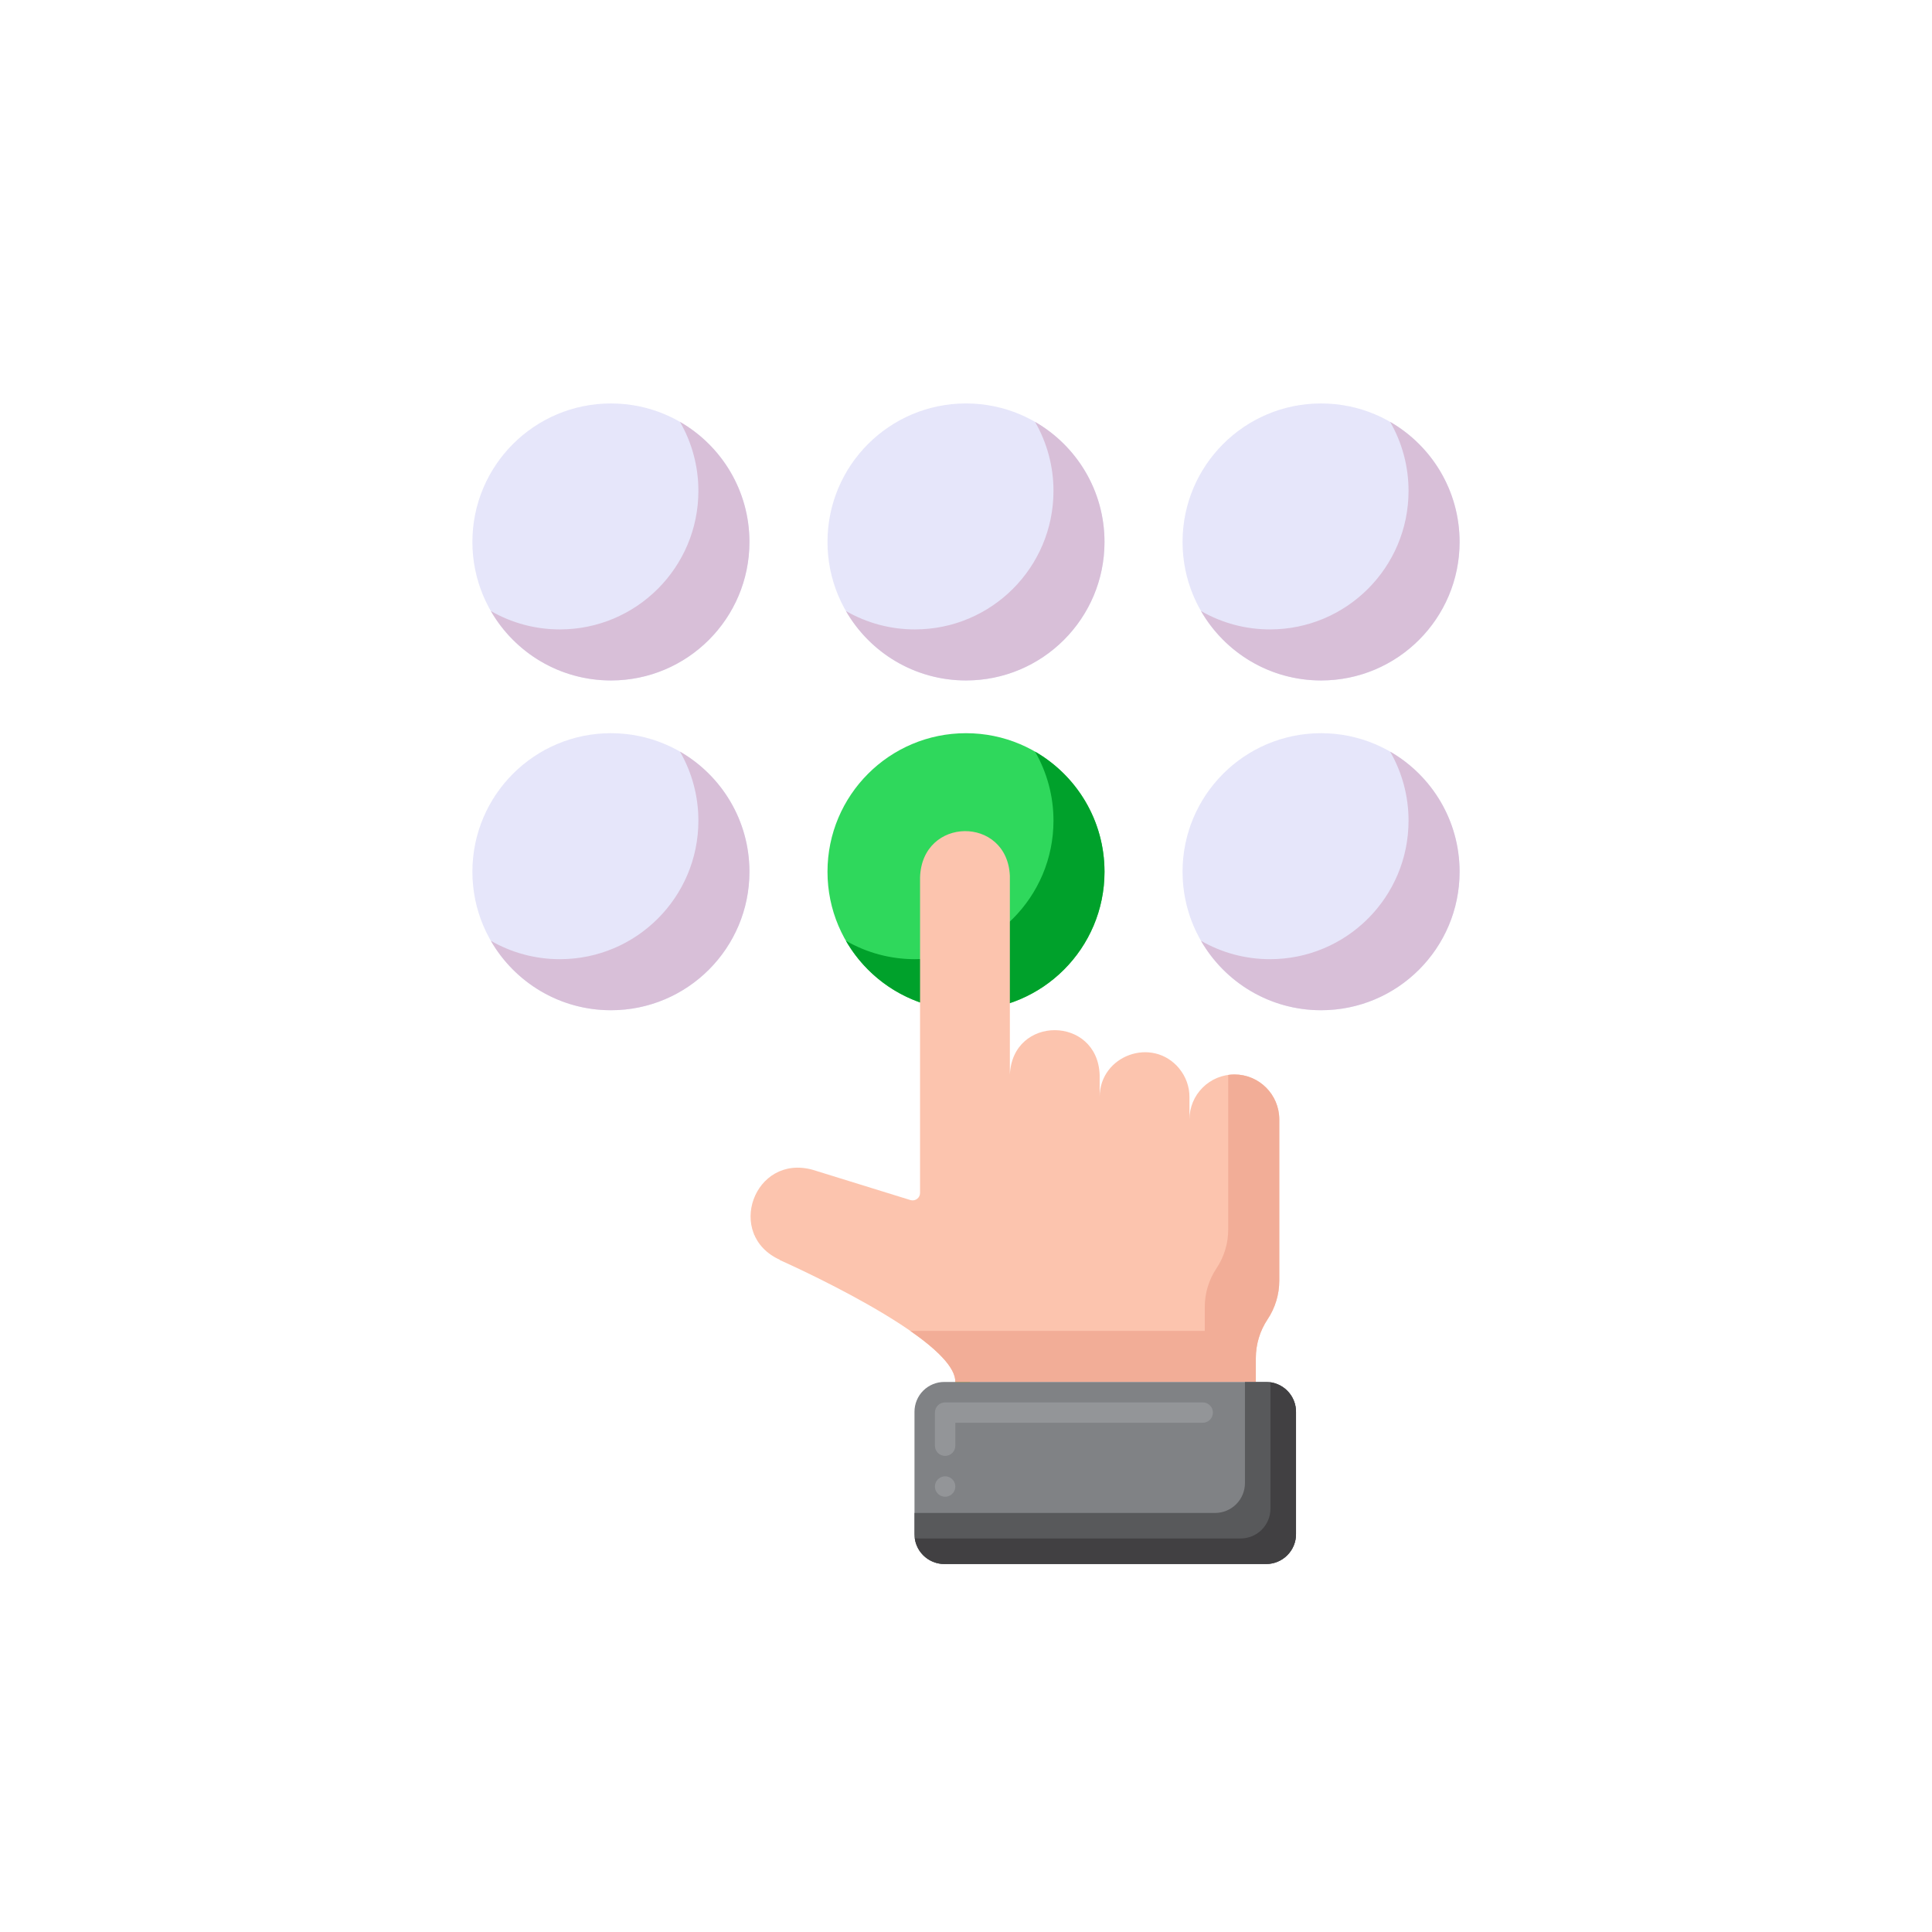 <svg width="68" height="68" viewBox="0 0 68 68" fill="none" xmlns="http://www.w3.org/2000/svg">
<g filter="url(#filter0_d_601_1582)">
<rect x="4" y="4" width="60" height="60" rx="10" fill="white"/>
</g>
<path d="M34 35.557C36.693 35.557 38.875 33.374 38.875 30.682C38.875 27.989 36.693 25.806 34 25.806C31.307 25.806 29.125 27.989 29.125 30.682C29.125 33.374 31.307 35.557 34 35.557Z" fill="#2FD85C"/>
<path d="M36.43 26.454C36.856 27.194 37.08 28.032 37.079 28.885C37.079 31.578 34.896 33.76 32.203 33.76C31.35 33.761 30.512 33.538 29.773 33.112C30.615 34.573 32.193 35.557 34 35.557C36.693 35.557 38.875 33.374 38.875 30.682C38.875 28.874 37.892 27.296 36.43 26.454Z" fill="#00A12B"/>
<path d="M46.497 35.557C49.19 35.557 51.373 33.374 51.373 30.682C51.373 27.989 49.19 25.806 46.497 25.806C43.805 25.806 41.622 27.989 41.622 30.682C41.622 33.374 43.805 35.557 46.497 35.557Z" fill="#E6E6FA"/>
<path d="M48.928 26.454C49.354 27.194 49.577 28.032 49.576 28.885C49.576 31.578 47.393 33.76 44.7 33.76C43.847 33.761 43.009 33.538 42.27 33.112C43.112 34.573 44.69 35.557 46.497 35.557C49.19 35.557 51.373 33.374 51.373 30.682C51.373 28.874 50.389 27.296 48.928 26.454Z" fill="#D8BFD8"/>
<path d="M21.503 35.557C24.195 35.557 26.378 33.374 26.378 30.682C26.378 27.989 24.195 25.806 21.503 25.806C18.81 25.806 16.627 27.989 16.627 30.682C16.627 33.374 18.81 35.557 21.503 35.557Z" fill="#E6E6FA"/>
<path d="M23.933 26.454C24.359 27.194 24.582 28.032 24.581 28.885C24.581 31.578 22.398 33.76 19.706 33.76C18.853 33.761 18.015 33.538 17.275 33.112C18.117 34.573 19.695 35.557 21.503 35.557C24.195 35.557 26.378 33.374 26.378 30.682C26.378 28.874 25.394 27.296 23.933 26.454Z" fill="#D8BFD8"/>
<path d="M34 23.95C36.693 23.95 38.875 21.767 38.875 19.075C38.875 16.382 36.693 14.2 34 14.2C31.307 14.2 29.125 16.382 29.125 19.075C29.125 21.767 31.307 23.95 34 23.95Z" fill="#E6E6FA"/>
<path d="M36.43 14.848C36.856 15.587 37.08 16.425 37.079 17.278C37.079 19.971 34.896 22.153 32.203 22.153C31.35 22.155 30.512 21.931 29.773 21.505C30.615 22.966 32.193 23.95 34 23.95C36.693 23.95 38.875 21.767 38.875 19.075C38.875 17.267 37.892 15.69 36.43 14.848Z" fill="#D8BFD8"/>
<path d="M46.497 23.95C49.19 23.95 51.373 21.767 51.373 19.075C51.373 16.382 49.19 14.2 46.497 14.2C43.805 14.2 41.622 16.382 41.622 19.075C41.622 21.767 43.805 23.95 46.497 23.95Z" fill="#E6E6FA"/>
<path d="M48.928 14.848C49.354 15.587 49.577 16.425 49.576 17.278C49.576 19.971 47.393 22.153 44.7 22.153C43.847 22.155 43.009 21.931 42.27 21.505C43.112 22.966 44.69 23.95 46.497 23.95C49.19 23.95 51.373 21.767 51.373 19.075C51.373 17.267 50.389 15.69 48.928 14.848Z" fill="#D8BFD8"/>
<path d="M21.503 23.95C24.195 23.95 26.378 21.767 26.378 19.075C26.378 16.382 24.195 14.2 21.503 14.2C18.81 14.2 16.627 16.382 16.627 19.075C16.627 21.767 18.81 23.95 21.503 23.95Z" fill="#E6E6FA"/>
<path d="M23.933 14.848C24.359 15.587 24.582 16.425 24.581 17.278C24.581 19.971 22.398 22.153 19.706 22.153C18.853 22.155 18.015 21.931 17.275 21.505C18.117 22.966 19.695 23.95 21.503 23.95C24.195 23.95 26.378 21.767 26.378 19.075C26.378 17.267 25.394 15.69 23.933 14.848Z" fill="#D8BFD8"/>
<path d="M43.447 37.818C43.239 37.818 43.033 37.859 42.841 37.938C42.649 38.018 42.475 38.134 42.328 38.281C42.181 38.428 42.064 38.602 41.985 38.794C41.906 38.986 41.865 39.192 41.865 39.4V38.614C41.866 38.247 41.738 37.891 41.504 37.609V37.606C40.565 36.473 38.706 37.14 38.704 38.614V37.829C38.625 35.745 35.632 35.725 35.544 37.829V30.824C35.447 28.709 32.451 28.731 32.383 30.88V41.988C32.383 42.164 32.212 42.29 32.043 42.238L28.604 41.173C26.539 40.601 25.507 43.465 27.454 44.344L27.444 44.349C27.444 44.349 33.658 47.094 33.624 48.641H44.201V47.803C44.201 47.319 44.342 46.845 44.612 46.439C44.882 46.035 45.026 45.56 45.026 45.075V39.4C45.026 38.525 44.319 37.818 43.447 37.818Z" fill="#FCC4AE"/>
<path d="M43.447 37.818C43.373 37.818 43.3 37.825 43.229 37.835V43.278C43.229 43.765 43.085 44.239 42.815 44.642C42.546 45.047 42.403 45.521 42.404 46.007V46.844H32.041C32.953 47.479 33.635 48.127 33.624 48.641H44.201V47.803C44.201 47.319 44.342 46.845 44.612 46.439C44.882 46.035 45.026 45.56 45.026 45.075V39.4C45.026 38.525 44.319 37.818 43.447 37.818Z" fill="#F2AD97"/>
<path d="M26.556 43.46C26.55 43.457 26.545 43.454 26.54 43.452L26.546 43.465L26.556 43.46Z" fill="#F79219"/>
<path d="M34.145 48.64H33.623C33.607 49.371 33.867 49.114 34.145 48.64Z" fill="#F7CB15"/>
<path d="M45.615 49.69V53.997C45.615 54.276 45.504 54.543 45.307 54.74C45.11 54.937 44.843 55.047 44.564 55.047H33.237C32.958 55.047 32.691 54.937 32.494 54.74C32.297 54.543 32.187 54.276 32.187 53.997V49.69C32.187 49.412 32.297 49.144 32.494 48.947C32.691 48.75 32.958 48.64 33.237 48.64H44.564C44.843 48.64 45.11 48.751 45.307 48.947C45.504 49.145 45.615 49.412 45.615 49.69Z" fill="#808285"/>
<path d="M33.265 52.68C33.194 52.68 33.125 52.659 33.066 52.62C33.007 52.58 32.961 52.524 32.933 52.458C32.906 52.393 32.899 52.321 32.913 52.251C32.927 52.181 32.961 52.117 33.011 52.067C33.062 52.017 33.126 51.983 33.195 51.969C33.265 51.955 33.337 51.962 33.403 51.989C33.468 52.016 33.524 52.062 33.564 52.121C33.603 52.18 33.624 52.25 33.624 52.321C33.624 52.416 33.587 52.508 33.519 52.575C33.452 52.642 33.36 52.68 33.265 52.68ZM33.265 51.243C33.067 51.243 32.906 51.083 32.906 50.883V49.717C32.906 49.622 32.944 49.531 33.011 49.464C33.079 49.397 33.17 49.359 33.265 49.36H42.332C42.53 49.36 42.691 49.52 42.691 49.717C42.691 49.812 42.654 49.904 42.586 49.971C42.519 50.039 42.427 50.077 42.332 50.077H33.624V50.883C33.624 50.979 33.587 51.07 33.519 51.138C33.452 51.205 33.36 51.243 33.265 51.243Z" fill="#939598"/>
<path d="M44.564 48.64H43.818V52.2C43.818 52.479 43.707 52.746 43.51 52.943C43.313 53.14 43.046 53.251 42.767 53.251H32.187V53.997C32.187 54.276 32.297 54.543 32.494 54.74C32.691 54.937 32.959 55.048 33.237 55.048H44.564C44.843 55.048 45.11 54.937 45.307 54.74C45.504 54.543 45.615 54.276 45.615 53.997V49.69C45.615 49.412 45.504 49.145 45.307 48.948C45.11 48.751 44.843 48.64 44.564 48.64Z" fill="#58595B"/>
<path d="M44.706 48.651C44.712 48.697 44.716 48.744 44.716 48.792V53.099C44.716 53.237 44.689 53.373 44.636 53.501C44.584 53.628 44.506 53.744 44.408 53.842C44.311 53.939 44.195 54.017 44.068 54.069C43.94 54.122 43.804 54.149 43.666 54.149H32.339C32.291 54.149 32.244 54.145 32.197 54.139C32.231 54.39 32.355 54.621 32.547 54.788C32.738 54.955 32.983 55.048 33.237 55.048H44.564C44.843 55.048 45.11 54.937 45.307 54.74C45.504 54.543 45.615 54.276 45.615 53.997V49.69C45.614 49.436 45.522 49.191 45.355 49C45.188 48.809 44.957 48.685 44.706 48.651Z" fill="#414042"/>
<defs>
<filter id="filter0_d_601_1582" x="0" y="0" width="68" height="68" filterUnits="userSpaceOnUse" color-interpolation-filters="sRGB">
<feFlood flood-opacity="0" result="BackgroundImageFix"/>
<feColorMatrix in="SourceAlpha" type="matrix" values="0 0 0 0 0 0 0 0 0 0 0 0 0 0 0 0 0 0 127 0" result="hardAlpha"/>
<feOffset/>
<feGaussianBlur stdDeviation="2"/>
<feComposite in2="hardAlpha" operator="out"/>
<feColorMatrix type="matrix" values="0 0 0 0 0 0 0 0 0 0 0 0 0 0 0 0 0 0 0.15 0"/>
<feBlend mode="normal" in2="BackgroundImageFix" result="effect1_dropShadow_601_1582"/>
<feBlend mode="normal" in="SourceGraphic" in2="effect1_dropShadow_601_1582" result="shape"/>
</filter>
</defs>
</svg>
